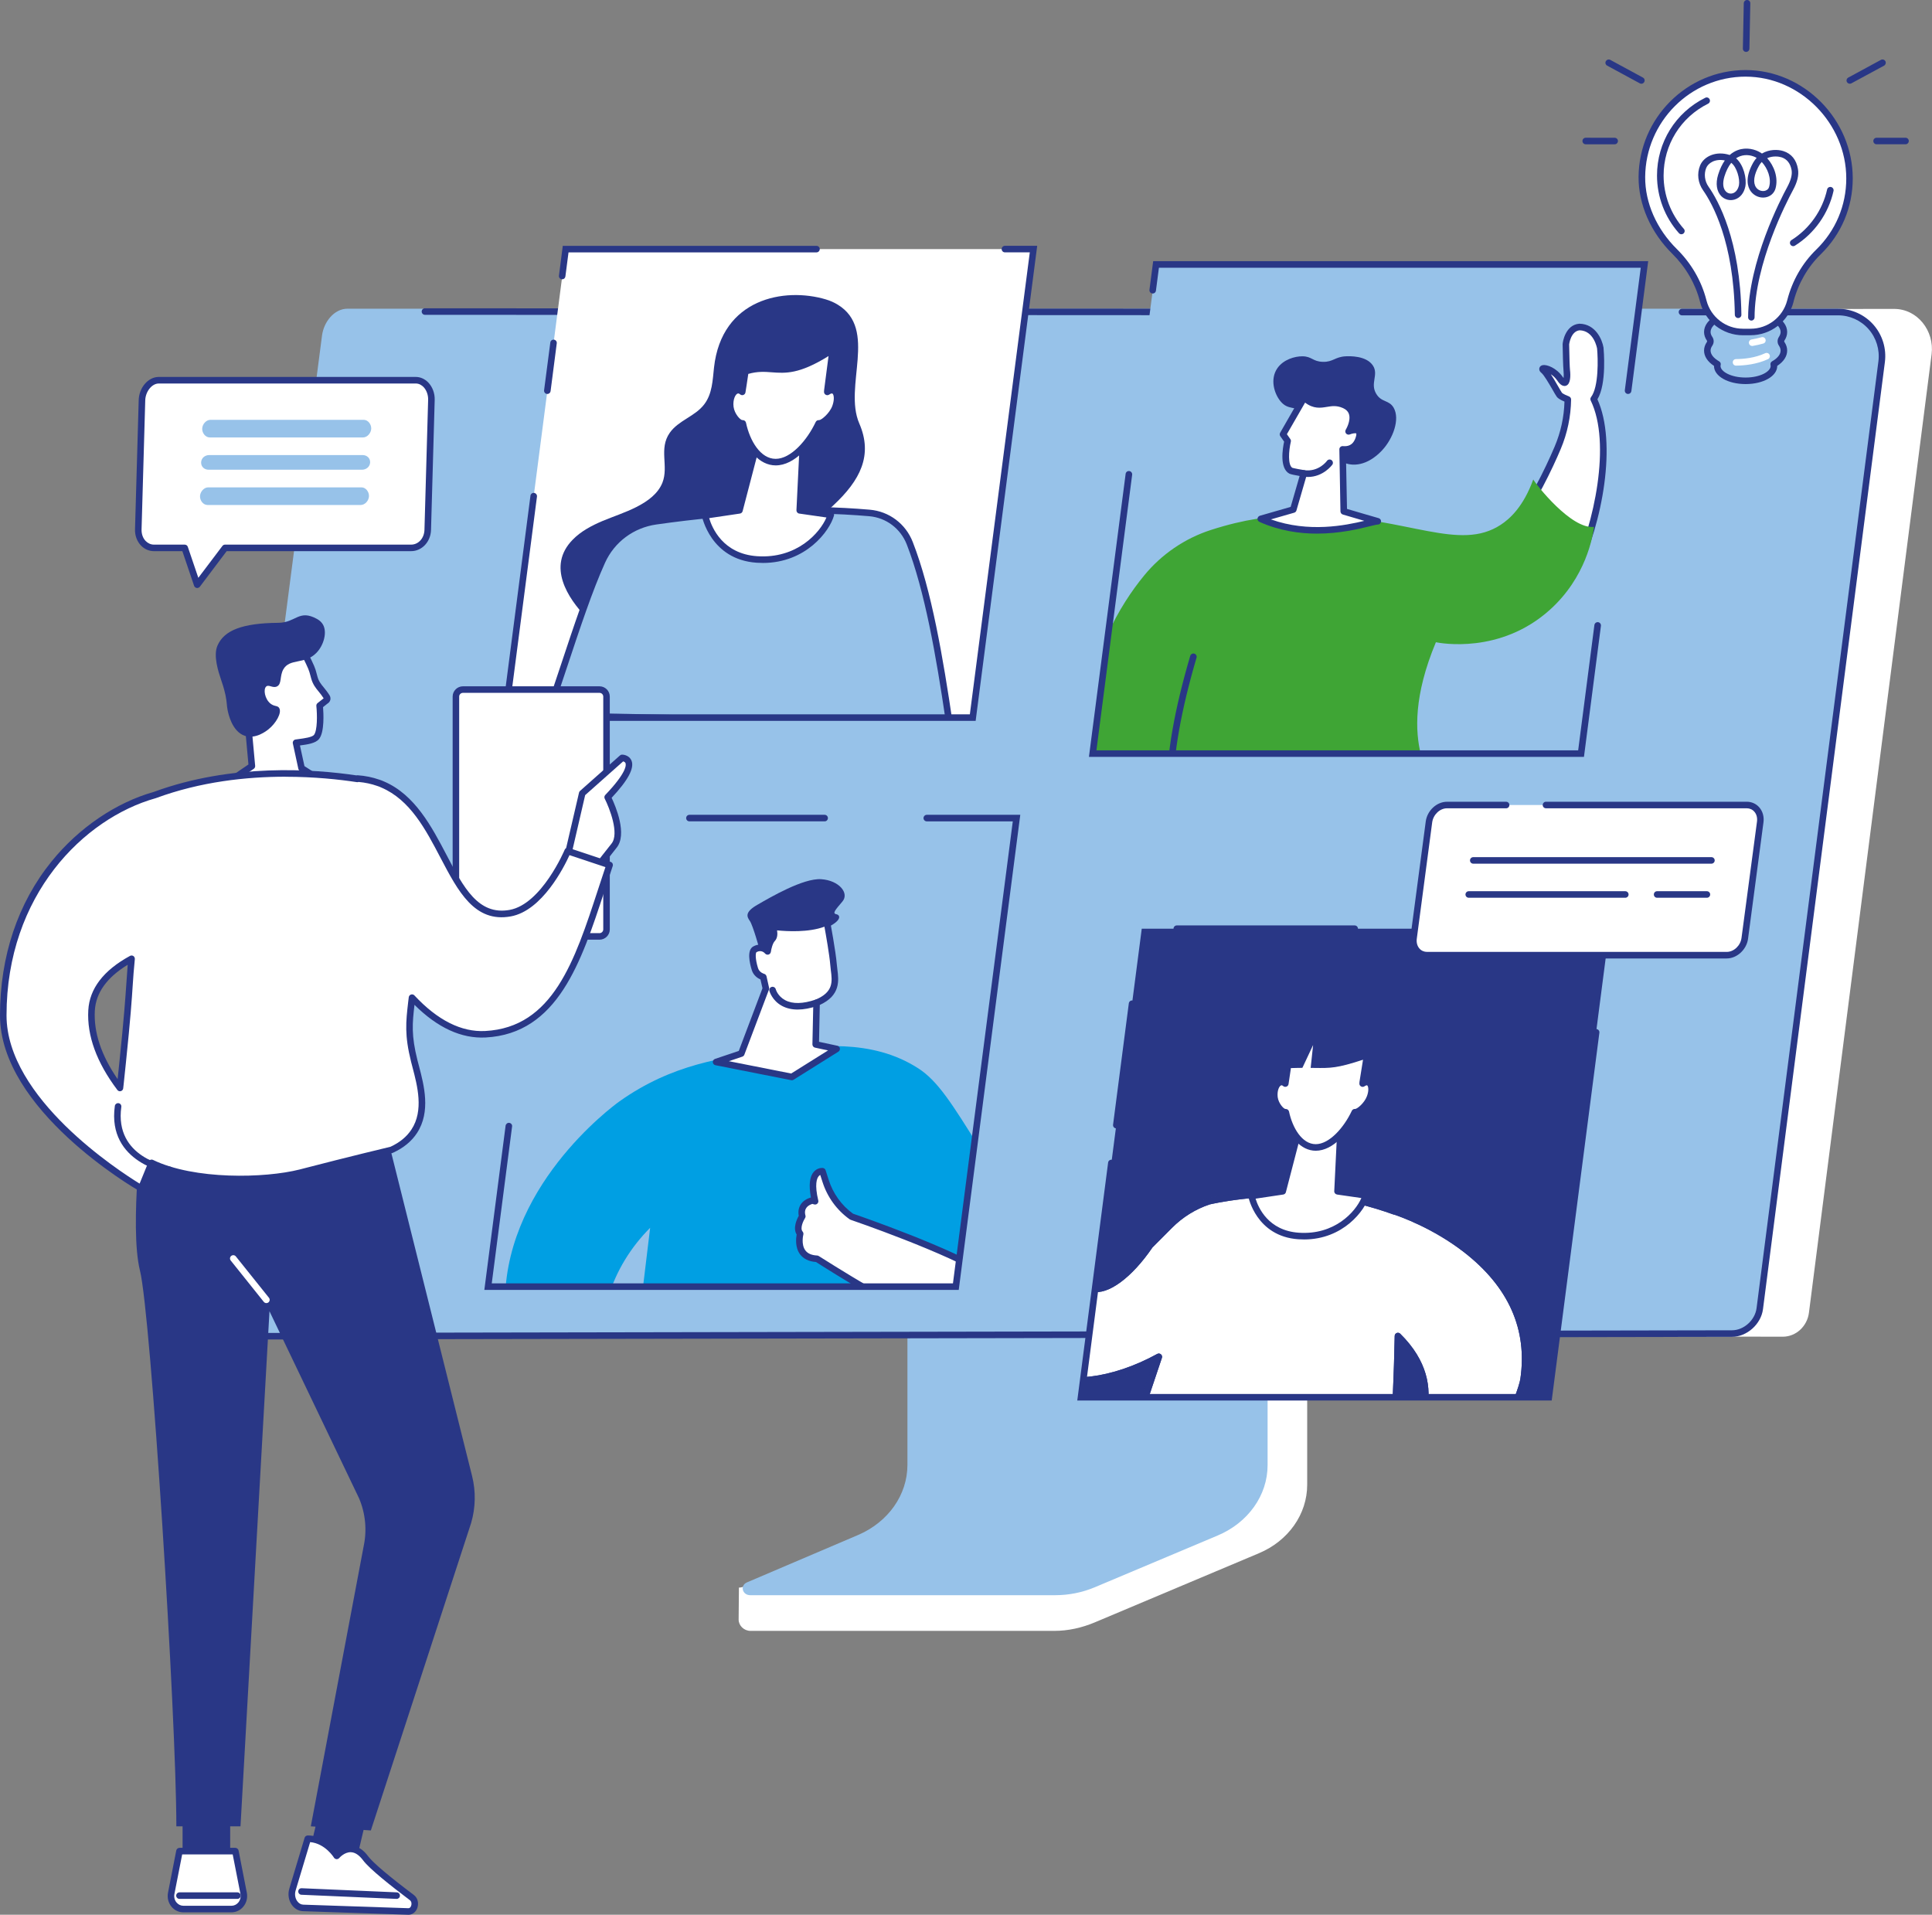 <svg width="1009" height="1000" viewBox="0 0 1009 1000" fill="none" xmlns="http://www.w3.org/2000/svg">
<rect x="0" y="0" width="1009" height="1000" fill="#808080" stroke="none"/>
<g clip-path="url(#clip0_2329_27784)">
<path d="M680.722 614.576L494.402 615.738C493.197 615.738 492.778 616.858 492.778 617.935V776.454C492.778 791.632 386.928 831.063 385.911 829.063L385.757 845.839C385.757 848.967 388.517 851.736 391.995 851.736H550.617C557.873 851.736 565.009 850.112 571.581 847.369L657.451 811.202C672.936 804.698 682.687 790.709 682.687 775.454V616.764C682.687 615.687 681.926 614.567 680.722 614.567" fill="white"/>
<path d="M473.909 606.509V765.071C473.909 780.701 463.893 794.939 448.083 801.682L390.099 826.414C386.338 828.038 387.655 833.105 391.834 833.105H551.02C558.207 833.105 565.249 831.695 571.727 828.969L635.915 801.938C651.845 795.238 662.006 780.932 662.006 765.225V606.509C662.006 605.859 661.4 605.338 660.69 605.338H475.268C474.516 605.338 473.909 605.859 473.909 606.509Z" fill="#97C2E9"/>
<path d="M126.831 696.353L893.004 698.019L906.293 698.053L931.034 698.104C938.042 698.104 943.81 692.618 944.725 685.627L1008.79 185.012C1010.33 172.825 1001.46 161.331 989.206 161.331L195.421 162.049L126.831 696.344" fill="white"/>
<path d="M959.433 161.22C973.226 161.22 984.481 175.133 982.695 188.875L918.181 685.653C917.309 692.644 911.37 697.874 904.354 697.874L898.295 698.104L116.234 697.874C107.799 697.874 101.296 690.447 102.364 682.064L168.185 175.184C169.1 168.194 174.45 161.22 181.5 161.22H959.441" fill="#97C2E9"/>
<path d="M116.225 699.583C111.705 699.583 107.423 697.634 104.449 694.259C101.432 690.866 100.091 686.337 100.646 681.85L147.299 333.635C147.452 332.704 148.29 332.046 149.239 332.174C150.153 332.302 150.82 333.165 150.7 334.097L104.056 682.303C103.62 685.807 104.688 689.345 107.03 692.003C109.329 694.652 112.696 696.173 116.225 696.173L904.567 694.746C910.712 694.746 916.54 689.482 917.369 683.26L981.019 188.67C981.771 182.593 979.908 176.475 975.866 171.885C971.867 167.313 966.038 164.69 959.979 164.69H878.416C877.502 164.69 876.716 163.92 876.716 162.972C876.716 162.023 877.51 161.263 878.416 161.263H959.979C967.03 161.263 973.764 164.314 978.447 169.621C983.122 174.953 985.301 182.055 984.395 189.106L920.736 683.696C919.745 691.541 912.335 698.164 904.567 698.164L116.225 699.591" fill="#293786"/>
<path d="M741.647 164.673L221.905 164.416C220.991 164.416 220.23 163.647 220.23 162.707C220.23 161.767 220.991 160.998 221.905 160.998L741.647 161.263C742.595 161.263 743.364 162.032 743.364 162.972C743.364 163.912 742.595 164.681 741.647 164.681" fill="#293786"/>
<path d="M891.337 668.185C891.261 668.185 891.184 668.185 891.098 668.176C890.15 668.048 889.526 667.194 889.637 666.254L951.647 194.37C951.766 193.43 952.638 192.78 953.586 192.9C954.526 193.02 955.159 193.883 955.048 194.823L893.03 666.707C892.91 667.57 892.158 668.194 891.329 668.194" fill="#97C2E9"/>
<path d="M508.042 374.784H263.729L295.469 130.087H539.739L508.042 374.784Z" fill="white"/>
<mask id="mask0_2329_27784" style="mask-type:luminance" maskUnits="userSpaceOnUse" x="263" y="130" width="277" height="245">
<path d="M508.024 374.784H263.737L295.451 130.087H539.739L508.024 374.784Z" fill="white"/>
</mask>
<g mask="url(#mask0_2329_27784)">
<mask id="mask1_2329_27784" style="mask-type:luminance" maskUnits="userSpaceOnUse" x="-5475" y="-324" width="7977" height="1711">
<path d="M2501.38 -323.115H-5474.88V1386.08H2501.38V-323.115Z" fill="white"/>
</mask>
<g mask="url(#mask1_2329_27784)">
<path d="M431.367 156.391C433.555 157.041 435.589 157.93 437.486 159.092C458.594 171.979 440.4 201.822 448.766 221.153C455.971 237.732 449.313 250.816 435.187 263.951C426.991 271.548 419.42 277.864 415.856 288.504C413.779 294.648 412.685 300.972 410.284 307.031C398.456 336.934 362.563 346.215 336.31 339.728C324.593 336.823 314.107 330.695 306.023 322.26C296.699 312.509 285.453 295.802 299.075 281.881C303.442 277.377 309.159 274.428 314.834 272.019C324.773 267.822 341.403 263.524 345.958 252.072C349.342 243.449 343.916 234.416 349.778 226.041C354.368 219.486 363.033 217.495 367.836 211.111C372.024 205.591 372.169 198.506 372.895 191.985C376.861 155.836 409.694 149.896 431.358 156.383" fill="#293786"/>
</g>
<mask id="mask2_2329_27784" style="mask-type:luminance" maskUnits="userSpaceOnUse" x="-5475" y="-324" width="7977" height="1711">
<path d="M2501.38 -323.115H-5474.88V1386.08H2501.38V-323.115Z" fill="white"/>
</mask>
<g mask="url(#mask2_2329_27784)">
<path d="M285.761 373.716C295.025 347.582 304.733 314.62 314.441 293.144C319.603 281.812 330.268 273.976 342.574 272.224C380.92 266.78 418.249 264.814 454.04 267.891C463.526 268.703 471.696 274.864 475.14 283.718C484.626 308.083 490.599 342.087 495.872 377.963L285.761 373.707" fill="#97C2E9"/>
</g>
<mask id="mask3_2329_27784" style="mask-type:luminance" maskUnits="userSpaceOnUse" x="-5475" y="-324" width="7977" height="1711">
<path d="M2501.38 -323.115H-5474.88V1386.08H2501.38V-323.115Z" fill="white"/>
</mask>
<g mask="url(#mask3_2329_27784)">
<path d="M288.162 372.05L493.864 376.22C488.916 342.728 482.985 308.613 473.567 284.342C470.302 276.01 462.799 270.361 453.928 269.592C420.069 266.686 383.723 268.096 342.796 273.916C330.926 275.6 320.919 283.052 316.013 293.845C309.416 308.382 302.784 328.38 296.375 347.719C293.657 355.881 290.879 364.29 288.17 372.05H288.162ZM495.872 379.681H495.838L285.735 375.425C285.188 375.417 284.675 375.143 284.342 374.69C284.051 374.237 283.974 373.665 284.154 373.143C287.085 364.811 290.162 355.581 293.136 346.642C299.588 327.226 306.219 307.143 312.885 292.435C318.269 280.573 329.268 272.386 342.309 270.523C383.492 264.678 420.095 263.259 454.21 266.19C464.363 267.062 473.003 273.54 476.712 283.103C486.497 308.168 492.505 343.386 497.564 377.716C497.632 378.211 497.487 378.715 497.162 379.091C496.829 379.459 496.359 379.673 495.881 379.673" fill="#293786"/>
</g>
<mask id="mask4_2329_27784" style="mask-type:luminance" maskUnits="userSpaceOnUse" x="-5475" y="-324" width="7977" height="1711">
<path d="M2501.38 -323.115H-5474.88V1386.08H2501.38V-323.115Z" fill="white"/>
</mask>
<g mask="url(#mask4_2329_27784)">
<path d="M395.465 230.844L386.193 266.523L368.246 269.181C368.246 269.181 372.237 290.598 395.294 292.179C418.343 293.76 431.469 277.462 433.896 268.857L417.659 266.523L419.325 231.895L395.474 230.844" fill="white"/>
</g>
<mask id="mask5_2329_27784" style="mask-type:luminance" maskUnits="userSpaceOnUse" x="-5475" y="-324" width="7977" height="1711">
<path d="M2501.38 -323.115H-5474.88V1386.08H2501.38V-323.115Z" fill="white"/>
</mask>
<g mask="url(#mask5_2329_27784)">
<path d="M370.366 270.6C371.819 275.531 377.476 289.247 395.389 290.478C416.164 291.905 428.205 278.3 431.615 270.258L417.403 268.216C416.532 268.096 415.916 267.327 415.95 266.447L417.549 233.527L396.807 232.613L387.843 266.959C387.663 267.617 387.125 268.113 386.433 268.216L370.366 270.6ZM398.397 293.999C397.346 293.999 396.261 293.956 395.167 293.888C371.058 292.238 366.632 269.72 366.555 269.497C366.486 269.036 366.597 268.566 366.888 268.19C367.144 267.814 367.537 267.557 368.007 267.489L384.835 264.994L393.833 230.408C394.013 229.622 394.739 229.092 395.577 229.135L419.395 230.186C419.865 230.212 420.266 230.408 420.591 230.741C420.882 231.075 421.061 231.528 421.027 231.972L419.429 265.054L434.153 267.173C434.623 267.241 435.059 267.515 435.35 267.934C435.606 268.344 435.675 268.856 435.529 269.335C433.282 277.36 420.916 294.007 398.397 294.007" fill="#293786"/>
</g>
<mask id="mask6_2329_27784" style="mask-type:luminance" maskUnits="userSpaceOnUse" x="-5475" y="-324" width="7977" height="1711">
<path d="M2501.38 -323.115H-5474.88V1386.08H2501.38V-323.115Z" fill="white"/>
</mask>
<g mask="url(#mask6_2329_27784)">
<path d="M435.058 203.856C434.152 203.617 433.101 203.941 432.084 204.685C432.084 204.48 432.118 204.275 432.118 204.078L434.913 182.525C408.326 200.198 405.276 188.9 389.277 193.951C389.277 193.951 387.79 203.967 387.679 204.668C386.85 203.941 385.868 203.617 384.928 203.847C382.5 204.437 380.902 208.377 381.449 212.641C381.919 216.76 385.509 221.35 387.936 221.11C390.26 231.972 396.499 241.339 405.13 241.339C413.762 241.339 422.436 231.972 427.546 221.11C429.939 221.35 434.691 216.76 436.255 212.641C437.887 208.377 437.34 204.446 435.058 203.847" fill="white"/>
</g>
<mask id="mask7_2329_27784" style="mask-type:luminance" maskUnits="userSpaceOnUse" x="-5475" y="-324" width="7977" height="1711">
<path d="M2501.38 -323.115H-5474.88V1386.08H2501.38V-323.115Z" fill="white"/>
</mask>
<g mask="url(#mask7_2329_27784)">
<path d="M387.937 219.409C388.731 219.409 389.424 219.974 389.603 220.768C391.594 230.16 397.149 239.638 405.097 239.638C413.045 239.638 421.497 229.972 426 220.392C426.325 219.734 426.983 219.35 427.701 219.418H427.769C428.932 219.418 433.179 215.974 434.666 212.034C435.683 209.291 435.606 207.026 435.102 205.992C434.88 205.574 434.666 205.522 434.632 205.505C434.264 205.42 433.692 205.625 433.068 206.069C432.521 206.454 431.837 206.497 431.256 206.18C430.675 205.864 430.316 205.249 430.35 204.599C430.384 204.351 430.384 204.198 430.384 204.035V203.856L432.709 185.952C417.395 195.506 410.139 194.959 403.097 194.438C399.286 194.156 395.696 193.891 390.799 195.276C390.364 198.104 389.458 204.394 389.312 204.992C389.201 205.591 388.766 206.086 388.184 206.283C387.603 206.479 386.988 206.351 386.518 205.95C386.082 205.565 385.68 205.42 385.321 205.505C384.125 205.796 382.638 208.642 383.108 212.436C383.578 216.145 386.663 219.409 387.714 219.409H387.749C387.817 219.409 387.894 219.401 387.928 219.401L387.937 219.409ZM405.097 243.056C396.713 243.056 389.492 235.083 386.526 222.64C383.296 221.631 380.211 216.897 379.741 212.855C379.083 207.599 381.151 203.018 384.493 202.198C385.108 202.044 385.732 202.035 386.313 202.147C386.672 199.848 387.184 196.25 387.578 193.712C387.655 193.062 388.125 192.524 388.74 192.327C394.833 190.404 399.157 190.729 403.362 191.037C410.583 191.575 417.437 192.079 433.948 181.098C434.495 180.73 435.222 180.722 435.803 181.072C436.384 181.431 436.674 182.081 436.597 182.747L434.093 202.087C434.563 202.044 435.033 202.087 435.469 202.206C436.632 202.497 437.537 203.266 438.161 204.428C439.247 206.573 439.144 209.872 437.871 213.256C436.35 217.23 432.068 221.905 428.692 222.717C423.975 232.297 415.121 243.056 405.105 243.056" fill="#293786"/>
</g>
</g>
<path d="M285.855 205.753C285.786 205.753 285.709 205.753 285.641 205.736C284.684 205.616 284.043 204.753 284.154 203.822L287.41 178.859C287.513 177.927 288.401 177.269 289.324 177.389C290.239 177.517 290.914 178.372 290.769 179.312L287.547 204.266C287.436 205.129 286.701 205.762 285.846 205.762" fill="#293786"/>
<path d="M509.537 376.485H261.789L277.035 258.901C277.146 257.96 278.001 257.302 278.958 257.422C279.881 257.55 280.548 258.405 280.436 259.345L265.669 373.066H506.512L537.816 131.796H524.817C523.894 131.796 523.125 131.027 523.125 130.078C523.125 129.13 523.903 128.369 524.817 128.369H541.687L509.537 376.476" fill="#293786"/>
<path d="M293.632 145.871C293.521 145.871 293.487 145.863 293.375 145.854C292.47 145.735 291.777 144.88 291.923 143.94L293.914 128.386H426.419C427.359 128.386 428.12 129.155 428.12 130.095C428.12 131.035 427.359 131.805 426.419 131.805H296.914L295.281 144.376C295.17 145.239 294.452 145.871 293.615 145.871" fill="#293786"/>
<path d="M499.18 671.945H254.893L286.615 427.257H530.902L499.18 671.945Z" fill="#97C2E9"/>
<mask id="mask8_2329_27784" style="mask-type:luminance" maskUnits="userSpaceOnUse" x="254" y="427" width="277" height="245">
<path d="M499.197 671.945H254.901L286.607 427.248H530.911L499.197 671.945Z" fill="white"/>
</mask>
<g mask="url(#mask8_2329_27784)">
<mask id="mask9_2329_27784" style="mask-type:luminance" maskUnits="userSpaceOnUse" x="-5475" y="-324" width="7977" height="1711">
<path d="M2501.38 -323.115H-5474.88V1386.08H2501.38V-323.115Z" fill="white"/>
</mask>
<g mask="url(#mask9_2329_27784)">
<path d="M511.931 600.014C497.155 576.341 489.788 564.505 479.507 557.908C455.194 542.277 426.522 545.952 402.175 549.062C378.186 552.122 350.993 555.609 323.398 575.29C319.826 577.854 261.465 620.84 263.815 684.004C264.627 705.71 272.438 725.52 285.522 741.356C296.615 727.716 309.254 719.521 316.621 715.496C316.621 715.436 316.587 715.384 316.587 715.316C310.1 690.422 318.98 661.81 339.541 641.231C336.439 666.869 333.345 692.498 330.26 718.136C334.132 723.136 340.652 729.614 350.634 732.032C373.366 737.51 391.091 716.359 419.899 714.325C430.658 713.564 445.836 715.273 463.637 727.127C463.202 703.557 462.791 679.978 462.347 656.4C462.714 659.69 465.073 677.842 481.242 686.858C484.447 688.661 497.232 695.797 511.384 689.746C527.45 682.884 533.082 664.237 533.749 661.938C538.91 643.829 529.997 628.976 511.939 600.014" fill="#009FE3"/>
</g>
<mask id="mask10_2329_27784" style="mask-type:luminance" maskUnits="userSpaceOnUse" x="-5475" y="-324" width="7977" height="1711">
<path d="M2501.38 -323.115H-5474.88V1386.08H2501.38V-323.115Z" fill="white"/>
</mask>
<g mask="url(#mask10_2329_27784)">
<path d="M516.264 665.972C495.523 652.691 444.691 635.394 444.691 635.394C438.282 630.796 433.564 624.301 431.137 616.653L429.556 611.679C429.556 611.679 421.745 610.764 425.685 627.369C423.95 627.01 424.873 626.737 423.582 627.164C416.951 629.369 418.976 635.24 418.976 635.24C418.976 635.24 415.182 641.197 417.865 644.342C417.865 644.342 414.549 656.819 426.633 657.408C426.633 657.408 478.978 690.909 493.164 693.421C507.376 695.934 529.63 674.56 516.264 665.98" fill="white"/>
</g>
<mask id="mask11_2329_27784" style="mask-type:luminance" maskUnits="userSpaceOnUse" x="-5475" y="-324" width="7977" height="1711">
<path d="M2501.38 -323.115H-5474.88V1386.08H2501.38V-323.115Z" fill="white"/>
</mask>
<g mask="url(#mask11_2329_27784)">
<path d="M424.257 628.745H424.223L424.112 628.78C422.497 629.326 421.394 630.164 420.839 631.275C420.027 632.873 420.616 634.659 420.616 634.676C420.796 635.172 420.728 635.719 420.437 636.155C419.625 637.428 417.634 641.453 419.189 643.222C419.557 643.65 419.668 644.231 419.557 644.778C419.523 644.82 418.275 649.845 420.591 653.007C421.804 654.648 423.864 655.563 426.77 655.699C427.06 655.716 427.359 655.81 427.581 655.964C428.137 656.298 479.832 689.311 493.522 691.738C502.384 693.31 514.827 684.457 517.955 676.449C519.468 672.544 518.622 669.501 515.34 667.416C495.026 654.4 444.656 637.189 444.169 637.018C443.99 636.967 443.836 636.89 443.725 636.787C436.99 631.95 432.059 625.173 429.521 617.174L428.376 613.61C428.12 613.747 427.821 613.952 427.573 614.268C426.616 615.379 425.325 618.499 427.351 626.976C427.496 627.549 427.316 628.139 426.906 628.566C426.505 628.985 425.915 629.164 425.325 629.044C424.847 628.942 424.513 628.839 424.257 628.745ZM495.582 695.336C494.659 695.336 493.779 695.259 492.89 695.105C479.02 692.644 431.248 662.348 426.137 659.084C422.385 658.81 419.591 657.443 417.779 655.007C415.164 651.418 415.72 646.624 416.053 644.726C413.993 641.351 416.164 636.736 417.155 634.975C416.933 633.864 416.754 631.822 417.779 629.762C418.736 627.805 420.505 626.387 423.043 625.541C423.223 625.489 423.377 625.429 423.522 625.387C422.308 618.969 422.821 614.456 425.035 611.944C427.026 609.731 429.487 609.953 429.744 609.978C430.41 610.055 430.957 610.517 431.179 611.158L432.76 616.131C435.076 623.336 439.46 629.463 445.494 633.856C449.758 635.317 497.188 651.725 517.177 664.536C521.809 667.493 523.245 672.296 521.151 677.688C517.836 686.166 505.734 695.336 495.582 695.336Z" fill="#293786"/>
</g>
<mask id="mask12_2329_27784" style="mask-type:luminance" maskUnits="userSpaceOnUse" x="-5475" y="-324" width="7977" height="1711">
<path d="M2501.38 -323.115H-5474.88V1386.08H2501.38V-323.115Z" fill="white"/>
</mask>
<g mask="url(#mask12_2329_27784)">
<path d="M396.662 495.761C396.662 495.761 393.21 483.241 391.612 480.977C390.014 478.712 388.886 476.353 395.534 472.542C402.14 468.73 419.497 458.535 428.872 459.167C438.239 459.791 443.682 466.466 439.948 470.833C436.247 475.2 434.572 477.028 436.752 477.456C438.931 477.874 439.657 480.584 432.65 484.087C425.642 487.591 400.551 503.102 396.671 495.761" fill="#293786"/>
</g>
<mask id="mask13_2329_27784" style="mask-type:luminance" maskUnits="userSpaceOnUse" x="-5475" y="-324" width="7977" height="1711">
<path d="M2501.38 -323.115H-5474.88V1386.08H2501.38V-323.115Z" fill="white"/>
</mask>
<g mask="url(#mask13_2329_27784)">
<path d="M426.009 545.456L426.445 523.681C438.922 518.553 435.837 510.281 435.299 503.794C434.752 496.812 431.889 481.558 431.889 481.558C421.471 486.574 403.439 483.882 403.439 483.882C403.439 483.882 405.294 488.258 403.405 490.257C401.516 492.257 400.867 496.881 400.867 496.881C400.867 496.881 398.175 493.59 394.261 495.761C392.013 496.992 393.21 502.82 394.227 506.11C395.244 509.4 398.611 510.229 398.611 510.229C398.611 510.229 399.337 513.349 399.987 516.237L387.142 550.208L373.973 554.634L413.515 562.454L436.922 547.798L426.001 545.456" fill="white"/>
</g>
<mask id="mask14_2329_27784" style="mask-type:luminance" maskUnits="userSpaceOnUse" x="-5475" y="-324" width="7977" height="1711">
<path d="M2501.38 -323.115H-5474.88V1386.08H2501.38V-323.115Z" fill="white"/>
</mask>
<g mask="url(#mask14_2329_27784)">
<path d="M380.647 554.207L413.19 560.651L432.461 548.592L425.633 547.131C424.838 546.96 424.291 546.242 424.291 545.422L424.761 523.655C424.761 522.972 425.197 522.365 425.813 522.108C435.393 518.169 434.666 512.605 433.906 506.717C433.795 505.768 433.692 504.837 433.615 503.931C433.179 498.65 431.368 488.369 430.564 483.968C422.215 487.07 410.866 486.403 405.824 485.89C406.114 487.651 406.114 489.899 404.661 491.445C403.533 492.599 402.807 495.539 402.593 497.111C402.482 497.787 402.012 498.342 401.363 498.53C400.704 498.718 399.987 498.496 399.551 497.966C399.26 497.616 397.585 495.872 395.09 497.265C394.543 497.633 394.363 500.735 395.885 505.615C396.611 507.922 399.004 508.572 399.038 508.58C399.653 508.734 400.132 509.221 400.311 509.853C400.311 509.853 401.004 512.981 401.653 515.87C401.73 516.186 401.73 516.536 401.585 516.844L388.74 550.823C388.561 551.301 388.159 551.669 387.689 551.84L380.647 554.216V554.207ZM413.549 564.163C413.404 564.163 413.293 564.155 413.182 564.129L373.639 556.309C372.879 556.164 372.332 555.515 372.263 554.745C372.229 553.976 372.699 553.267 373.426 553.019L385.834 548.857L398.209 516.118C397.807 514.349 397.414 512.563 397.158 511.528C395.816 510.939 393.526 509.537 392.62 506.632C391.458 502.837 389.971 496.18 393.415 494.274C395.885 492.915 398.132 493.189 399.764 493.958C400.2 492.343 400.961 490.369 402.157 489.095C402.884 488.326 402.491 485.967 401.901 484.557C401.645 483.985 401.721 483.335 402.123 482.848C402.491 482.361 403.106 482.113 403.721 482.207C403.901 482.233 421.352 484.754 431.111 480.028C431.615 479.797 432.162 479.797 432.641 480.037C433.111 480.276 433.436 480.729 433.547 481.25C433.658 481.874 436.452 496.676 437.034 503.666C437.102 504.512 437.213 505.392 437.324 506.29C438.05 512.041 439.067 519.852 428.146 524.826L427.744 544.089L437.29 546.14C437.982 546.285 438.521 546.823 438.632 547.516C438.734 548.199 438.452 548.883 437.828 549.259L414.429 563.915C414.173 564.086 413.848 564.172 413.558 564.172" fill="#293786"/>
</g>
<mask id="mask15_2329_27784" style="mask-type:luminance" maskUnits="userSpaceOnUse" x="-5475" y="-324" width="7977" height="1711">
<path d="M2501.38 -323.115H-5474.88V1386.08H2501.38V-323.115Z" fill="white"/>
</mask>
<g mask="url(#mask15_2329_27784)">
<path d="M416.591 527.245C413.515 527.245 410.797 526.612 408.438 525.356C403.225 522.57 401.884 517.716 401.815 517.502C401.602 516.588 402.106 515.648 403.046 515.408C403.918 515.169 404.892 515.708 405.14 516.613C405.182 516.784 406.191 520.314 410.105 522.373C413.985 524.416 419.309 524.305 425.932 522.057C426.804 521.758 427.778 522.228 428.103 523.125C428.393 524.023 427.923 524.988 427.017 525.296C423.214 526.595 419.702 527.245 416.591 527.245Z" fill="#293786"/>
</g>
</g>
<path d="M500.709 673.654H252.952L264.053 587.895C264.199 586.964 265.045 586.297 265.968 586.417C266.925 586.545 267.591 587.4 267.438 588.34L256.823 670.236H497.684L528.936 428.966H484.01C483.087 428.966 482.309 428.197 482.309 427.257C482.309 426.317 483.087 425.539 484.01 425.539H532.85L500.709 673.654Z" fill="#293786"/>
<path d="M430.684 428.957H360.051C359.111 428.957 358.351 428.197 358.351 427.248C358.351 426.299 359.111 425.539 360.051 425.539H430.684C431.624 425.539 432.384 426.308 432.384 427.248C432.384 428.188 431.624 428.957 430.684 428.957Z" fill="#293786"/>
<path d="M808.878 729.716H564.548L596.288 485.027H840.575L808.878 729.716Z" fill="#293786"/>
<mask id="mask16_2329_27784" style="mask-type:luminance" maskUnits="userSpaceOnUse" x="564" y="485" width="277" height="245">
<path d="M808.869 729.716H564.564L596.279 485.019H840.583L808.869 729.716Z" fill="white"/>
</mask>
<g mask="url(#mask16_2329_27784)">
<mask id="mask17_2329_27784" style="mask-type:luminance" maskUnits="userSpaceOnUse" x="-5475" y="-324" width="7977" height="1711">
<path d="M2501.38 -323.115H-5474.88V1386.08H2501.38V-323.115Z" fill="white"/>
</mask>
<g mask="url(#mask17_2329_27784)">
<path d="M662.801 534.953C674.877 522.826 691.379 519.844 703.258 522.801C718.299 526.535 724.734 539.636 729.332 548.866C737.391 565.189 732.109 571.35 738.784 580.777C750.586 597.467 772.84 586.126 788.069 598.117C811.322 616.405 808.357 680.97 771.874 706.633C747.578 723.751 717.692 715.197 709.548 712.863C684.833 705.796 655.324 684.875 653.709 655.349C652.401 630.933 670.604 610.021 659.075 589.878C656.144 584.742 653.444 583.417 651.512 576.948C648.393 566.445 649.239 548.567 662.81 534.953" fill="#293786"/>
</g>
<mask id="mask18_2329_27784" style="mask-type:luminance" maskUnits="userSpaceOnUse" x="-5475" y="-324" width="7977" height="1711">
<path d="M2501.38 -323.115H-5474.88V1386.08H2501.38V-323.115Z" fill="white"/>
</mask>
<g mask="url(#mask18_2329_27784)">
<path d="M696.275 538.371C690.951 533.885 695.976 520.049 700.386 512.52C702.027 509.7 709.453 497.086 717.52 497.317C725.827 497.556 732.416 511.281 728.34 522.442C723.238 536.397 702.445 543.619 696.275 538.371Z" fill="#293786"/>
</g>
<mask id="mask19_2329_27784" style="mask-type:luminance" maskUnits="userSpaceOnUse" x="-5475" y="-324" width="7977" height="1711">
<path d="M2501.38 -323.115H-5474.88V1386.08H2501.38V-323.115Z" fill="white"/>
</mask>
<g mask="url(#mask19_2329_27784)">
<path d="M728.296 632.599L728.253 632.659C717.314 628.728 701.128 624.002 685.763 623.72C656.33 621.31 631.359 627.361 631.359 627.361C623.693 629.865 616.566 634.274 610.746 640.146L600.534 650.426C590.714 664.826 578.733 674.723 570.751 672.911C564.239 671.432 561.812 661.827 557 642.624C554.496 632.719 555.342 637.325 554.496 631.181C546.019 633.018 536.464 635.873 529.183 639.667C525.833 649.768 524.141 667.612 529.457 689.9C531.687 699.147 534.311 710.035 542.515 715.829C554.881 724.554 579.775 722.597 605.2 708.607C602.277 717.367 599.346 726.084 596.414 734.733C581.656 774.121 585.356 786.889 591.295 791.375C601.046 798.742 615.412 782.71 644.93 785.658C661.501 787.316 665.193 793.187 690.779 796.05C707.187 797.887 715.477 798.708 720.212 794.059C727.954 786.478 729.766 715.282 730.074 697.763C757.737 725.024 738.013 752.568 730.962 760.755C729.655 762.268 729.339 764.319 730.27 765.84L741.987 785.513C743.14 787.427 745.764 787.863 747.841 786.478C754.968 781.77 769.65 771.822 783.247 749.62C790.759 737.399 795.228 723.58 795.69 720.444C805.09 656.434 728.305 632.591 728.305 632.591" fill="white"/>
</g>
<mask id="mask20_2329_27784" style="mask-type:luminance" maskUnits="userSpaceOnUse" x="-5475" y="-324" width="7977" height="1711">
<path d="M2501.38 -323.115H-5474.88V1386.08H2501.38V-323.115Z" fill="white"/>
</mask>
<g mask="url(#mask20_2329_27784)">
<path d="M731.689 701.959C731.339 717.384 730.57 741.185 728.724 760.986C728.954 760.516 729.262 760.063 729.647 759.636C735.962 752.337 754.097 727.263 731.689 701.95V701.959ZM637.7 783.59C640.093 783.59 642.512 783.71 645.093 783.957C652.792 784.727 657.877 786.419 663.27 788.205C669.773 790.358 677.131 792.803 690.959 794.349C707.436 796.195 714.913 796.845 718.99 792.828C724.69 787.256 727.613 738.117 728.382 697.72C728.382 697.036 728.809 696.429 729.424 696.173C730.082 695.917 730.809 696.062 731.27 696.541C760.036 724.913 739.278 753.713 732.236 761.866C731.433 762.815 731.202 764.088 731.74 764.96L743.448 784.641C743.799 785.214 744.337 785.436 744.713 785.521C745.405 785.684 746.217 785.513 746.909 785.051C753.268 780.847 768.163 771.002 781.794 748.722C789.109 736.809 793.536 723.315 793.998 720.204C797.809 694.31 787.879 671.996 764.463 653.87C748.371 641.41 731.159 635.343 728.228 634.368C728.04 634.368 727.843 634.334 727.69 634.266C716.913 630.386 700.847 625.711 685.72 625.429C657.536 623.122 633.239 628.677 631.812 629.002C624.454 631.42 617.566 635.685 611.985 641.351L601.858 651.512C591.005 667.399 578.639 676.449 570.401 674.569C562.855 672.86 560.351 662.886 555.343 643.034C554.497 639.804 554.078 638.129 553.77 637.112C553.343 635.497 553.343 635.394 553.112 633.753C553.112 633.599 553.069 633.428 553.069 633.249C544.327 635.249 536.396 637.924 530.585 640.855C528.85 646.41 524.919 663.579 531.123 689.499C533.32 698.643 535.824 709.001 543.481 714.427C555.761 723.093 580.793 720.085 604.354 707.103C604.969 706.762 605.738 706.838 606.277 707.283C606.815 707.736 607.046 708.471 606.815 709.137C603.619 718.7 600.773 727.255 598.038 735.28C586.758 765.387 584.792 784.299 592.338 790.008C596.304 793.008 601.388 791.367 609.123 788.888C616.25 786.59 625.642 783.59 637.692 783.59H637.7ZM708.435 799.229C703.744 799.229 697.89 798.571 690.566 797.751C676.397 796.161 668.85 793.666 662.193 791.452C656.766 789.649 652.066 788.094 644.751 787.367C629.735 785.863 618.873 789.35 610.174 792.144C602.055 794.751 595.663 796.802 590.27 792.743C581.143 785.838 582.604 766.669 594.808 734.143C597.115 727.315 599.585 720.051 602.243 712.111C578.374 724.161 554.343 726.289 541.524 717.222C532.781 711.06 530.012 699.549 527.816 690.302C521.116 662.374 525.927 644.077 527.551 639.137C527.705 638.718 527.97 638.359 528.397 638.154C537.217 633.574 548.301 630.779 554.155 629.514C554.616 629.42 555.078 629.514 555.505 629.788C555.89 630.061 556.12 630.48 556.197 630.959C556.351 632.035 556.428 632.787 556.505 633.343C556.63 634.312 556.824 635.272 557.086 636.223C557.351 637.248 557.812 638.949 558.658 642.205C563.171 660.126 565.666 669.997 571.136 671.244C577.947 672.791 589.193 664.032 599.124 649.461C599.201 649.375 599.243 649.298 599.32 649.221L609.524 638.949C615.566 632.89 622.924 628.327 630.855 625.737V625.848C635.171 624.532 659.236 619.832 685.883 622.028C701.206 622.302 717.375 626.968 728.39 630.899C728.544 630.899 728.664 630.933 728.775 630.967C729.587 631.215 748.49 637.189 766.548 651.178C790.648 669.851 801.322 693.9 797.391 720.717C796.895 724.024 792.272 738.202 784.725 750.534C770.676 773.454 755.353 783.598 748.798 787.923C747.337 788.897 745.568 789.247 743.944 788.871C742.483 788.538 741.252 787.666 740.517 786.41L728.818 766.737C728.587 766.37 728.433 766.002 728.271 765.601C726.732 780.411 724.536 792.23 721.417 795.298C718.417 798.238 714.289 799.238 708.435 799.238" fill="#293786"/>
</g>
<mask id="mask21_2329_27784" style="mask-type:luminance" maskUnits="userSpaceOnUse" x="-5475" y="-324" width="7977" height="1711">
<path d="M2501.38 -323.115H-5474.88V1386.08H2501.38V-323.115Z" fill="white"/>
</mask>
<g mask="url(#mask21_2329_27784)">
<path d="M731.689 701.959C731.424 714.385 730.655 739.886 728.724 761.02C728.954 760.541 729.262 760.071 729.647 759.644C735.962 752.346 754.097 727.263 731.689 701.959ZM708.512 799.212C704.009 799.212 698.308 798.614 690.566 797.742C676.397 796.152 668.85 793.657 662.193 791.444C656.766 789.64 652.066 788.085 644.751 787.359C629.735 785.855 618.873 789.341 610.174 792.136C602.055 794.734 595.663 796.793 590.27 792.734C581.143 785.829 582.604 766.66 594.808 734.134C597.081 727.434 599.542 720.179 602.243 712.103C578.374 724.153 554.343 726.281 541.524 717.222C532.781 711.052 530.012 699.549 527.816 690.293C521.116 662.365 525.927 644.068 527.551 639.12C527.705 638.701 527.97 638.342 528.397 638.137C537.217 633.557 548.301 630.762 554.155 629.497C554.616 629.403 555.078 629.497 555.505 629.771C555.89 630.044 556.12 630.463 556.197 630.942C556.351 632.018 556.428 632.77 556.505 633.326C556.63 634.294 556.824 635.254 557.086 636.206C557.351 637.231 557.812 638.932 558.658 642.188C563.171 660.109 565.666 669.98 571.136 671.227C577.913 672.774 589.193 664.014 599.124 649.444C599.201 649.358 599.243 649.281 599.32 649.204L609.524 638.932C615.566 632.873 622.924 628.309 630.855 625.72C630.855 625.703 630.932 625.694 630.975 625.686C631.205 625.626 656.544 619.592 685.883 622.002C701.206 622.276 717.375 626.942 728.39 630.873C728.544 630.873 728.664 630.907 728.775 630.942C729.587 631.198 748.49 637.163 766.548 651.153C790.648 669.826 801.322 693.866 797.391 720.683C796.895 723.99 792.272 738.168 784.725 750.5C770.676 773.42 755.353 783.564 748.798 787.889C747.337 788.863 745.568 789.213 743.944 788.837C742.483 788.504 741.252 787.632 740.517 786.376L728.818 766.703C728.587 766.336 728.433 765.968 728.271 765.575C727.929 769.028 727.544 772.318 727.117 775.352C727.006 776.292 726.117 776.941 725.194 776.813C724.271 776.685 723.622 775.822 723.733 774.89C727.16 750.389 728.16 709.633 728.39 697.72C728.39 697.036 728.818 696.429 729.433 696.173C730.091 695.917 730.817 696.062 731.279 696.54C760.045 724.913 739.286 753.713 732.245 761.866C731.441 762.815 731.21 764.088 731.749 764.96L743.457 784.641C743.807 785.214 744.346 785.436 744.722 785.521C745.414 785.684 746.226 785.513 746.918 785.051C753.276 780.847 768.172 771.002 781.803 748.722C789.118 736.809 793.545 723.315 794.006 720.204C797.818 694.344 787.887 672.048 764.548 653.93C748.422 641.41 731.091 635.326 728.202 634.36C728.048 634.36 727.852 634.326 727.707 634.266C716.93 630.386 700.864 625.711 685.737 625.429C657.51 623.122 633.256 628.677 631.829 629.01C624.471 631.429 617.583 635.693 612.003 641.351L601.876 651.512C591.022 667.399 578.656 676.449 570.418 674.569C562.872 672.86 560.368 662.886 555.36 643.034C554.514 639.804 554.095 638.129 553.787 637.112C553.36 635.497 553.36 635.394 553.129 633.753C553.129 633.599 553.086 633.428 553.086 633.249C544.344 635.249 536.413 637.924 530.602 640.855C528.867 646.41 524.936 663.579 531.14 689.499C533.337 698.643 535.841 709.001 543.498 714.427C555.778 723.093 580.81 720.085 604.371 707.103C604.986 706.761 605.755 706.838 606.294 707.283C606.832 707.736 607.063 708.471 606.832 709.137C603.602 718.88 600.713 727.426 598.055 735.279C586.775 765.387 584.809 784.299 592.355 790.008C596.321 793.008 601.405 791.367 609.14 788.888C617.694 786.145 629.359 782.385 645.101 783.957C652.801 784.727 657.886 786.419 663.278 788.205C669.782 790.358 677.14 792.802 690.967 794.349C701.325 795.503 707.871 796.187 712.606 795.563C713.529 795.435 714.409 796.101 714.529 797.033C714.64 797.964 713.99 798.827 713.067 798.947C711.683 799.127 710.187 799.212 708.529 799.212" fill="#293786"/>
</g>
<mask id="mask22_2329_27784" style="mask-type:luminance" maskUnits="userSpaceOnUse" x="-5475" y="-324" width="7977" height="1711">
<path d="M2501.38 -323.115H-5474.88V1386.08H2501.38V-323.115Z" fill="white"/>
</mask>
<g mask="url(#mask22_2329_27784)">
<path d="M678.38 589.716L669.911 622.165L653.622 624.583C653.622 624.583 657.194 644.06 678.183 645.504C699.181 646.94 711.102 632.112 713.299 624.284L698.531 622.165L700.052 590.664L678.38 589.707" fill="white"/>
</g>
<mask id="mask23_2329_27784" style="mask-type:luminance" maskUnits="userSpaceOnUse" x="-5475" y="-324" width="7977" height="1711">
<path d="M2501.38 -323.115H-5474.88V1386.08H2501.38V-323.115Z" fill="white"/>
</mask>
<g mask="url(#mask23_2329_27784)">
<path d="M655.732 626.002C657.143 630.591 662.304 642.701 678.328 643.795C696.975 645.077 707.837 632.976 710.982 625.686L698.3 623.857C697.428 623.729 696.779 622.968 696.822 622.088L698.266 592.305L679.653 591.485L671.568 622.601C671.414 623.267 670.85 623.763 670.158 623.857L655.724 626.011L655.732 626.002ZM681.029 647.307C680.08 647.307 679.089 647.273 678.063 647.213C656.04 645.692 651.972 625.105 651.938 624.9C651.861 624.447 651.938 623.977 652.237 623.601C652.502 623.225 652.921 622.968 653.374 622.9L668.569 620.644L676.73 589.288C676.918 588.511 677.644 587.972 678.439 588.015L700.12 588.972C700.573 588.998 700.992 589.194 701.334 589.536C701.633 589.87 701.787 590.314 701.753 590.767L700.308 620.712L713.563 622.609C714.025 622.678 714.478 622.96 714.742 623.37C715.007 623.78 715.084 624.284 714.973 624.763C712.888 632.095 701.565 647.316 681.029 647.316" fill="#293786"/>
</g>
<mask id="mask24_2329_27784" style="mask-type:luminance" maskUnits="userSpaceOnUse" x="-5475" y="-324" width="7977" height="1711">
<path d="M2501.38 -323.115H-5474.88V1386.08H2501.38V-323.115Z" fill="white"/>
</mask>
<g mask="url(#mask24_2329_27784)">
<path d="M714.366 565.172C713.572 564.958 712.623 565.257 711.674 565.932C711.674 565.744 711.674 565.556 711.709 565.377L713.99 550.951C692.378 558.258 694.771 555.318 672.739 556.173C672.739 556.173 671.406 565.283 671.26 565.924C670.543 565.257 669.671 564.958 668.791 565.18C666.552 565.719 665.142 569.299 665.603 573.171C666.065 576.922 669.329 581.093 671.534 580.879C673.619 590.767 679.319 599.279 687.182 599.279C695.044 599.279 702.906 590.767 707.581 580.879C709.743 581.093 714.076 576.922 715.486 573.171C716.964 569.299 716.477 565.719 714.384 565.18" fill="white"/>
</g>
<mask id="mask25_2329_27784" style="mask-type:luminance" maskUnits="userSpaceOnUse" x="-5475" y="-324" width="7977" height="1711">
<path d="M2501.38 -323.115H-5474.88V1386.08H2501.38V-323.115Z" fill="white"/>
</mask>
<g mask="url(#mask25_2329_27784)">
<path d="M671.491 579.161C672.286 579.161 673.013 579.717 673.201 580.512C674.987 588.998 680.003 597.552 687.148 597.552C694.292 597.552 701.924 588.81 705.992 580.127C706.299 579.478 706.983 579.085 707.709 579.161C708.778 579.179 712.538 576.085 713.862 572.555C714.811 570.103 714.743 568.094 714.281 567.18C714.17 566.975 714.05 566.847 713.939 566.821C713.751 566.761 713.29 566.864 712.64 567.308C712.11 567.693 711.427 567.736 710.854 567.419C710.247 567.112 709.906 566.496 709.94 565.838L709.983 565.326V565.095L711.846 553.447C698.283 557.899 694.899 557.848 686.575 557.737C683.422 557.694 679.584 557.634 674.192 557.814C673.807 560.548 673.055 565.719 672.936 566.24C672.825 566.838 672.406 567.325 671.799 567.522C671.226 567.718 670.586 567.59 670.124 567.189C669.782 566.872 669.44 566.744 669.175 566.813C668.107 567.06 666.894 569.581 667.278 572.949C667.697 576.213 670.398 579.161 671.338 579.161C671.338 579.161 671.414 579.153 671.491 579.153V579.161ZM687.148 600.979C679.431 600.979 672.816 593.707 670.124 582.366C667.124 581.366 664.347 577.059 663.894 573.367C663.287 568.505 665.227 564.266 668.381 563.505C668.876 563.377 669.406 563.36 669.902 563.428C670.244 561.335 670.697 558.164 671.038 555.916C671.15 555.105 671.833 554.489 672.637 554.464C678.901 554.216 683.199 554.284 686.618 554.327C695.241 554.455 698.172 554.489 713.444 549.327C714.016 549.139 714.623 549.259 715.076 549.644C715.529 550.028 715.76 550.626 715.683 551.216L713.751 563.394C714.093 563.386 714.435 563.428 714.82 563.514C715.879 563.796 716.759 564.522 717.324 565.616C718.349 567.599 718.272 570.65 717.059 573.769C715.691 577.384 711.82 581.64 708.701 582.443C704.368 591.186 696.317 600.979 687.156 600.979" fill="#293786"/>
</g>
<mask id="mask26_2329_27784" style="mask-type:luminance" maskUnits="userSpaceOnUse" x="-5475" y="-324" width="7977" height="1711">
<path d="M2501.38 -323.115H-5474.88V1386.08H2501.38V-323.115Z" fill="white"/>
</mask>
<g mask="url(#mask26_2329_27784)">
<path d="M679.055 560.087L685.78 545.772L684.345 559.172L679.055 560.087Z" fill="white"/>
</g>
</g>
<path d="M707.496 486.728H614.584C613.636 486.728 612.875 485.959 612.875 485.019C612.875 484.079 613.636 483.31 614.584 483.31H707.496C708.445 483.31 709.205 484.079 709.205 485.019C709.205 485.959 708.445 486.728 707.496 486.728Z" fill="#293786"/>
<path d="M582.982 589.314C582.905 589.314 582.87 589.314 582.794 589.297C581.828 589.177 581.195 588.314 581.307 587.383L589.536 523.989C589.647 523.057 590.502 522.399 591.434 522.519C592.365 522.638 593.04 523.501 592.929 524.433L584.699 587.827C584.588 588.69 583.845 589.314 582.99 589.314" fill="#293786"/>
<path d="M810.381 731.425H562.616L578.725 607.149C578.836 606.218 579.691 605.551 580.665 605.68C581.588 605.799 582.246 606.662 582.135 607.585L566.539 728.007H807.373L831.875 538.901C831.994 537.97 832.849 537.303 833.814 537.431C834.746 537.56 835.404 538.414 835.284 539.346L810.39 731.434" fill="#293786"/>
<path d="M825.722 393.585H570.667L603.774 138.112H858.829L825.722 393.585Z" fill="#97C2E9"/>
<mask id="mask27_2329_27784" style="mask-type:luminance" maskUnits="userSpaceOnUse" x="570" y="138" width="289" height="256">
<path d="M825.722 393.585H570.667L603.766 138.112H858.838L825.722 393.585Z" fill="white"/>
</mask>
<g mask="url(#mask27_2329_27784)">
<mask id="mask28_2329_27784" style="mask-type:luminance" maskUnits="userSpaceOnUse" x="-5475" y="-324" width="7977" height="1711">
<path d="M2501.38 -323.115H-5474.87V1386.08H2501.38V-323.115Z" fill="white"/>
</mask>
<g mask="url(#mask28_2329_27784)">
<path d="M832.312 208.402C837.662 201.249 835.765 181.799 835.765 181.799C835.765 181.799 834.021 170.937 824.911 170.783C818.98 171.296 817.818 179.158 817.818 179.833C817.861 182.91 818.006 191.114 818.246 193.267C818.553 195.934 818.707 203.565 814.682 197.703C810.605 191.84 803.709 191.439 806.11 193.396C808.512 195.361 812.776 203.813 814.366 206.086C814.947 206.907 816.733 207.796 818.784 208.582C818.741 214.444 817.852 223.529 813.511 233.835C808.358 246.107 798.513 265.891 791.924 271.797C797.154 280.394 802.546 298.639 822.424 298.853C834.594 274.224 843.354 231.101 832.312 208.394" fill="white"/>
</g>
<mask id="mask29_2329_27784" style="mask-type:luminance" maskUnits="userSpaceOnUse" x="-5475" y="-324" width="7977" height="1711">
<path d="M2501.38 -323.115H-5474.87V1386.08H2501.38V-323.115Z" fill="white"/>
</mask>
<g mask="url(#mask29_2329_27784)">
<path d="M794.067 272.104C794.768 273.309 795.426 274.634 796.127 276.018C800.819 285.137 806.63 296.443 821.363 297.118C832.379 274.155 841.643 231.528 830.747 209.146C830.473 208.573 830.559 207.89 830.943 207.377C835.011 201.95 834.584 187.2 834.08 181.97C834.003 181.696 832.447 172.697 824.97 172.501C820.321 172.979 819.5 179.79 819.5 179.859C819.62 186.713 819.774 191.669 819.928 193.096C820.312 196.421 820.244 200.566 817.911 201.429C815.706 202.249 813.92 199.66 813.262 198.686C812.219 197.216 811.048 196.173 809.929 195.455C811.048 197.13 812.296 199.233 813.646 201.6C814.535 203.138 815.279 204.463 815.74 205.129C815.783 205.155 816.278 205.813 819.389 207.009C820.047 207.266 820.517 207.907 820.517 208.625C820.398 217.529 818.577 226.238 815.091 234.519C810.903 244.509 801.323 264.592 794.076 272.113L794.067 272.104ZM822.406 300.579C804.81 300.391 797.751 286.666 793.093 277.582C792.162 275.779 791.316 274.078 790.461 272.694C790.034 271.993 790.153 271.087 790.777 270.532C797.17 264.797 806.946 245.056 811.946 233.186C815.125 225.674 816.825 217.794 817.056 209.744C814.262 208.565 813.373 207.71 812.945 207.086C812.407 206.292 811.587 204.907 810.698 203.3C808.954 200.343 806.391 195.865 804.998 194.729C803.827 193.78 803.793 192.84 803.947 192.216C804.143 191.421 804.801 190.849 805.733 190.687C807.946 190.293 812.903 192.216 816.048 196.729C816.236 197.019 816.432 197.25 816.595 197.438C816.706 196.447 816.706 194.951 816.552 193.447C816.321 191.336 816.167 184.029 816.09 179.859C816.09 178.543 817.56 169.689 824.73 169.074C824.807 169.074 824.85 169.065 824.927 169.065C833.259 169.219 836.746 177.278 837.447 181.525C837.524 182.414 839.233 200.438 834.268 208.539C844.54 231.195 837.02 273.189 823.953 299.605C823.637 300.186 823.055 300.562 822.397 300.562" fill="#293786"/>
</g>
<mask id="mask30_2329_27784" style="mask-type:luminance" maskUnits="userSpaceOnUse" x="-5475" y="-324" width="7977" height="1711">
<path d="M2501.38 -323.115H-5474.87V1386.08H2501.38V-323.115Z" fill="white"/>
</mask>
<g mask="url(#mask30_2329_27784)">
<path d="M800.751 250.423C795.606 264.566 788.598 270.933 783.727 274.104C762.208 288.145 735.707 270.438 687.106 268.959C681.961 268.797 670.664 268.694 656.11 270.985C649.145 272.087 641.368 273.882 632.232 276.83C618.841 281.171 606.62 289.444 597.484 300.622C584.828 316.082 569.462 341.873 566.599 377.98C565.71 389.321 566.642 404.661 574.726 410.814C588.887 395.534 620.157 424.12 621.738 425.975C632.147 438.178 654.674 421.838 702.497 421.112C725.17 420.77 739.681 424.146 744.945 416.3C748.74 410.643 744.518 403.952 742.082 394.124C739.031 381.98 738.288 363.221 749.902 335.413C752.38 335.925 783.488 341.711 809.297 318.594C828.414 301.477 831.858 279.949 832.482 275.172C820.56 276.531 802.186 252.995 800.751 250.414" fill="#3FA535"/>
</g>
<mask id="mask31_2329_27784" style="mask-type:luminance" maskUnits="userSpaceOnUse" x="-5475" y="-324" width="7977" height="1711">
<path d="M2501.38 -323.115H-5474.87V1386.08H2501.38V-323.115Z" fill="white"/>
</mask>
<g mask="url(#mask31_2329_27784)">
<path d="M610.978 414.677C610.004 414.677 609.261 413.908 609.261 412.959C609.329 393.594 613.371 370.545 621.61 342.514C621.909 341.609 622.849 341.096 623.738 341.361C624.635 341.626 625.165 342.574 624.9 343.48C616.773 371.195 612.773 393.936 612.662 412.976C612.662 413.916 611.91 414.677 610.978 414.677Z" fill="#293786"/>
</g>
<mask id="mask32_2329_27784" style="mask-type:luminance" maskUnits="userSpaceOnUse" x="-5475" y="-324" width="7977" height="1711">
<path d="M2501.38 -323.115H-5474.87V1386.08H2501.38V-323.115Z" fill="white"/>
</mask>
<g mask="url(#mask32_2329_27784)">
<path d="M699.617 240.595C703.079 242.484 705.865 242.757 707.916 242.638C715.342 242.219 720.786 236.288 721.888 235.1C727.563 228.973 731.221 218.905 727.871 212.983C725.435 208.727 721.47 210.334 718.692 205.574C715.496 200.173 720.059 195.763 717.094 191.037C713.667 185.593 704.531 186.003 702.856 186.08C697.225 186.337 696.191 189.123 690.901 188.977C685.534 188.832 685.149 186.106 680.201 186.08C676.244 186.055 670.262 187.738 667.109 192.31C663.152 198.045 665.468 205.616 668.784 209.607C672.783 214.393 676.364 211.821 682.303 215.726C692.618 222.486 688.397 234.536 699.626 240.595" fill="#293786"/>
</g>
<mask id="mask33_2329_27784" style="mask-type:luminance" maskUnits="userSpaceOnUse" x="-5475" y="-324" width="7977" height="1711">
<path d="M2501.38 -323.115H-5474.87V1386.08H2501.38V-323.115Z" fill="white"/>
</mask>
<g mask="url(#mask33_2329_27784)">
<path d="M675.407 266.122L680.919 247.235C680.236 247.158 674.8 246.184 674.194 245.868C669.365 243.287 672.484 230.297 672.484 230.297L670.049 226.862L681.107 207.65C689.243 215.248 693.456 207.787 701.968 211.522C710.48 215.265 704.318 225.306 704.318 225.306C704.318 225.306 712.069 222.059 709.565 229.195C707.702 234.579 703.746 234.921 701.165 234.698L701.772 267.088C701.772 267.088 716.667 271.489 719.556 272.284C715.676 272.104 687.295 283.812 658.443 271.01L675.39 266.131" fill="white"/>
</g>
<mask id="mask34_2329_27784" style="mask-type:luminance" maskUnits="userSpaceOnUse" x="-5475" y="-324" width="7977" height="1711">
<path d="M2501.38 -323.115H-5474.87V1386.08H2501.38V-323.115Z" fill="white"/>
</mask>
<g mask="url(#mask34_2329_27784)">
<path d="M663.725 271.258C683.569 278.326 702.729 274.369 712.531 272.019C707.549 270.557 701.695 268.831 701.319 268.72C700.592 268.506 700.096 267.857 700.062 267.113L699.49 234.724C699.447 234.245 699.678 233.775 700.02 233.442C700.361 233.109 700.857 232.946 701.319 232.989C703.634 233.177 706.489 232.861 707.967 228.622C708.574 226.896 708.309 226.383 708.309 226.375C708.01 226.118 706.301 226.315 704.968 226.879C704.284 227.161 703.489 226.973 702.994 226.409C702.532 225.845 702.464 225.033 702.84 224.4C702.882 224.358 705.617 219.82 704.515 216.324C704.062 214.897 702.994 213.829 701.284 213.077C698.054 211.667 695.584 212.069 692.961 212.504C689.687 213.043 686.038 213.641 681.594 210.265L672.091 226.759L673.877 229.306C674.176 229.707 674.253 230.212 674.142 230.69C673.04 235.382 672.51 242.902 674.946 244.321C675.817 244.603 680.458 245.458 681.099 245.526C681.594 245.586 682.047 245.859 682.321 246.278C682.62 246.697 682.697 247.218 682.552 247.705L677.074 266.592C676.92 267.156 676.467 267.6 675.894 267.763L663.733 271.258H663.725ZM687.859 278.693C678.62 278.693 668.211 277.206 657.751 272.557C657.11 272.266 656.691 271.591 656.726 270.882C656.802 270.164 657.298 269.557 657.982 269.352L674.057 264.729L678.731 248.586C676.792 248.252 674.057 247.722 673.373 247.363C668.126 244.569 669.878 234.168 670.638 230.648L668.656 227.827C668.28 227.28 668.237 226.571 668.579 225.99L679.603 206.779C679.868 206.326 680.321 206.018 680.859 205.941C681.398 205.864 681.885 206.027 682.269 206.385C686.26 210.129 688.995 209.693 692.414 209.12C695.268 208.65 698.498 208.12 702.643 209.941C705.301 211.103 707.01 212.906 707.779 215.316C708.574 217.94 708.044 220.743 707.284 222.854C708.497 222.802 709.753 223.033 710.668 223.896C711.958 225.11 712.146 227.075 711.198 229.742C710.129 232.716 707.89 236.108 702.908 236.416L703.481 265.78C707.087 266.84 717.658 269.968 720.017 270.609C720.855 270.839 721.384 271.668 721.231 272.531C721.12 273.395 720.316 274.01 719.479 273.967C718.983 273.95 717.052 274.42 715.18 274.882C709.514 276.266 699.635 278.685 687.841 278.685" fill="#293786"/>
</g>
<mask id="mask35_2329_27784" style="mask-type:luminance" maskUnits="userSpaceOnUse" x="-5475" y="-324" width="7977" height="1711">
<path d="M2501.38 -323.115H-5474.87V1386.08H2501.38V-323.115Z" fill="white"/>
</mask>
<g mask="url(#mask35_2329_27784)">
<path d="M682.988 249.09C682.227 249.09 681.467 249.039 680.68 248.928C679.732 248.799 679.091 247.936 679.202 247.005C679.356 246.073 680.227 245.424 681.133 245.552C688.628 246.594 692.867 240.928 693.021 240.681C693.585 239.912 694.645 239.749 695.405 240.296C696.166 240.852 696.345 241.911 695.824 242.68C695.593 242.962 691.089 249.107 682.988 249.107" fill="#293786"/>
</g>
</g>
<path d="M827.226 395.295H568.701L587.87 247.483C587.989 246.543 588.835 245.885 589.767 246.005C590.733 246.124 591.357 246.988 591.28 247.919L572.615 391.868H824.209L832.687 326.405C832.84 325.474 833.652 324.816 834.627 324.936C835.55 325.055 836.208 325.918 836.096 326.85L827.234 395.286" fill="#293786"/>
<path d="M850.283 205.744C850.206 205.744 850.129 205.744 850.052 205.736C849.121 205.616 848.463 204.753 848.574 203.822L856.889 139.829H605.252L603.697 151.802C603.577 152.734 602.723 153.4 601.791 153.272C600.86 153.144 600.193 152.289 600.313 151.358L602.253 136.402H860.777L851.992 204.257C851.881 205.121 851.137 205.744 850.283 205.744Z" fill="#293786"/>
<path d="M912.224 420.428C916.779 420.428 919.958 424.385 919.292 429.256L911.25 490.018C910.626 494.889 906.387 498.846 901.832 498.846H745.338C740.783 498.846 737.604 494.889 738.236 490.018L746.321 429.256C746.945 424.385 751.184 420.428 755.739 420.428H912.233" fill="white"/>
<path d="M901.806 500.564H745.312C742.723 500.564 740.407 499.521 738.757 497.633C736.954 495.59 736.168 492.744 736.561 489.796L744.603 429.034C745.346 423.342 750.329 418.719 755.704 418.719H786.589C787.529 418.719 788.281 419.488 788.281 420.428C788.281 421.368 787.538 422.137 786.589 422.137H755.704C751.978 422.137 748.525 425.428 747.97 429.478L739.928 490.24C739.655 492.206 740.167 494.078 741.304 495.368C742.287 496.513 743.731 497.137 745.303 497.137H901.798C905.524 497.137 909.019 493.847 909.523 489.787L917.608 429.025C917.847 427.06 917.377 425.197 916.198 423.889C915.215 422.753 913.805 422.129 912.232 422.129H807.382C806.433 422.129 805.698 421.36 805.698 420.42C805.698 419.48 806.441 418.71 807.382 418.71H912.232C914.779 418.71 917.138 419.745 918.787 421.642C920.59 423.684 921.376 426.539 920.983 429.478L912.933 490.24C912.19 495.923 907.164 500.555 901.789 500.555" fill="#293786"/>
<path d="M893.799 451.066H769.437C768.463 451.066 767.72 450.296 767.72 449.356C767.72 448.416 768.463 447.647 769.437 447.647H893.799C894.739 447.647 895.516 448.416 895.516 449.356C895.516 450.296 894.739 451.066 893.799 451.066Z" fill="#293786"/>
<path d="M891.432 468.858H865.409C864.478 468.858 863.734 468.089 863.734 467.149C863.734 466.209 864.478 465.44 865.409 465.44H891.432C892.372 465.44 893.15 466.209 893.15 467.149C893.15 468.089 892.372 468.858 891.432 468.858Z" fill="#293786"/>
<path d="M848.821 468.858H767.053C766.122 468.858 765.353 468.089 765.353 467.149C765.353 466.209 766.13 465.44 767.053 465.44H848.821C849.753 465.44 850.53 466.201 850.53 467.149C850.53 468.098 849.753 468.858 848.821 468.858Z" fill="#293786"/>
<path d="M217.137 198.583H82.888C78.205 198.583 74.282 203.642 74.145 209.06L72.222 276.463C72.052 281.881 75.718 286.145 80.41 286.145H96.459L102.997 305.382L117.508 286.145H214.658C219.307 286.145 223.187 282.214 223.367 276.796L225.29 208.83C225.461 203.411 221.794 198.583 217.137 198.583Z" fill="white"/>
<path d="M82.888 200.292C79.316 200.292 75.966 204.497 75.854 209.112L73.932 276.514C73.863 278.864 74.632 281.069 76.102 282.564C77.299 283.769 78.803 284.436 80.409 284.436H96.467C97.202 284.436 97.869 284.897 98.082 285.59L103.578 301.767L116.166 285.111C116.482 284.684 116.969 284.436 117.499 284.436H214.675C218.521 284.436 221.529 281.129 221.675 276.745L223.597 208.778C223.666 206.257 222.76 203.77 221.187 202.121C220.35 201.284 218.983 200.284 217.162 200.284H82.888V200.292ZM102.971 307.091C102.902 307.091 102.8 307.091 102.723 307.066C102.099 306.972 101.569 306.527 101.364 305.929L95.237 287.846H80.409C77.888 287.846 75.478 286.82 73.658 284.94C71.564 282.778 70.402 279.667 70.513 276.403L72.436 209.001C72.607 202.42 77.401 196.857 82.896 196.857H217.162C219.504 196.857 221.811 197.874 223.632 199.72C225.871 202.053 227.127 205.386 227.024 208.864L225.101 276.83C224.896 283 220.341 287.846 214.675 287.846H118.371L104.381 306.408C104.031 306.835 103.543 307.083 102.979 307.083" fill="#293786"/>
<path d="M109.568 228.46H189.592C191.857 228.46 193.806 226.118 193.874 223.854C193.942 221.589 192.208 219.256 189.943 219.256H109.918C107.619 219.256 105.671 221.589 105.603 223.854C105.534 226.118 107.269 228.46 109.559 228.46" fill="#97C2E9"/>
<path d="M109.004 245.321H189.02C191.285 245.321 193.199 243.757 193.302 241.492C193.37 239.228 191.601 237.655 189.337 237.655H109.286C107.022 237.655 105.107 239.228 105.039 241.492C104.971 243.757 106.706 245.321 109.004 245.321Z" fill="#97C2E9"/>
<path d="M108.389 263.729H188.397C190.687 263.729 192.636 261.388 192.704 259.131C192.772 256.867 191.037 254.525 188.781 254.525H108.74C106.475 254.525 104.535 256.858 104.458 259.131C104.39 261.388 106.09 263.729 108.389 263.729Z" fill="#97C2E9"/>
<path d="M95.356 944.075H120.208V973.242H95.356V944.075Z" fill="#293786"/>
<path d="M161.493 967.85L185.661 973.55L192.37 945.16L168.202 939.46L161.493 967.85Z" fill="#293786"/>
<path d="M74.829 582.153C74.829 582.153 67.42 640.821 73.103 663.596C78.794 686.371 92.1 896.858 92.1 953.809H125.601L140.736 684.79L187.474 782.394C190.875 790.316 191.721 799.084 189.926 807.519L162.323 953.809L193.678 955.963L246.065 795.341C248.381 787.376 248.56 778.932 246.552 770.874L204.07 600.962L74.82 582.153" fill="#293786"/>
<path d="M139.12 680.551C138.641 680.551 138.12 680.337 137.778 679.919L120.49 658.306C119.9 657.562 120.037 656.486 120.763 655.904C121.524 655.315 122.584 655.434 123.173 656.169L140.47 677.774C141.06 678.509 140.923 679.594 140.197 680.184C139.889 680.431 139.505 680.551 139.129 680.551" fill="white"/>
<path d="M93.724 966.765H122.908L127.241 988.796C128.061 993.044 125.01 997.026 120.883 997.026H95.757C91.664 997.026 88.57 993.044 89.433 988.796L93.732 966.765" fill="white"/>
<path d="M95.143 968.474L91.092 989.121C90.776 990.719 91.16 992.36 92.195 993.582C93.126 994.684 94.391 995.3 95.767 995.3H120.9C122.276 995.3 123.55 994.684 124.473 993.582C125.473 992.351 125.883 990.719 125.575 989.121L121.524 968.474H95.151H95.143ZM120.892 998.727H95.758C93.357 998.727 91.084 997.641 89.537 995.753C87.887 993.736 87.238 991.069 87.751 988.454L92.049 966.44C92.22 965.628 92.947 965.047 93.733 965.047H122.883C123.704 965.047 124.43 965.628 124.601 966.44L128.899 988.454C129.412 991.069 128.763 993.727 127.079 995.753C125.532 997.641 123.268 998.727 120.892 998.727Z" fill="#293786"/>
<path d="M123.968 991.71H93.732C92.801 991.71 92.015 990.95 92.015 990.001C92.015 989.053 92.801 988.292 93.732 988.292H123.968C124.934 988.292 125.686 989.053 125.686 990.001C125.686 990.95 124.925 991.71 123.968 991.71Z" fill="#293786"/>
<path d="M160.733 960.287L152.734 986.796C151.341 991.411 154.17 996.282 158.289 996.428L213.154 998.299C216.538 998.41 217.906 993.146 215.034 990.992C206.095 984.284 194.225 974.96 190.969 970.533C183.389 960.287 175.817 969.243 175.817 969.243C175.817 969.243 170.433 960.287 160.725 960.287" fill="white"/>
<path d="M161.98 962.056L154.4 987.292C153.802 989.206 154.118 991.36 155.238 992.898C156.041 994.026 157.161 994.676 158.348 994.719L213.222 996.573C214.205 996.599 214.581 995.684 214.726 995.3C215.077 994.377 214.974 993.052 214.026 992.351C204.736 985.361 192.96 976.088 189.61 971.542C187.584 968.824 185.448 967.397 183.251 967.329C179.901 967.192 177.175 970.311 177.175 970.354C176.791 970.773 176.269 971.003 175.714 970.952C175.193 970.901 174.663 970.593 174.389 970.132C174.355 970.055 169.843 962.774 161.989 962.056H161.98ZM213.256 1000C213.256 1000 213.154 1000 213.12 999.983L158.246 998.128C155.973 998.06 153.879 996.872 152.443 994.89C150.7 992.48 150.213 989.266 151.119 986.301L159.083 959.783C159.297 959.065 159.989 958.578 160.724 958.578C168.655 958.578 173.894 963.842 176.09 966.654C177.662 965.397 180.209 963.808 183.388 963.91C186.67 964.013 189.678 965.901 192.327 969.516C194.78 972.798 203.189 979.943 216.085 989.617C218.427 991.369 218.7 994.308 217.94 996.445C217.205 998.624 215.35 1000 213.256 1000Z" fill="#293786"/>
<path d="M207.172 991.71H207.103L157.409 989.548C156.469 989.514 155.734 988.711 155.768 987.771C155.802 986.831 156.537 986.096 157.545 986.138L207.232 988.292C208.172 988.335 208.907 989.13 208.873 990.078C208.838 990.993 208.069 991.71 207.172 991.71Z" fill="#293786"/>
<path d="M131.54 400.106L104.552 418.471L178.919 414.908L157.486 401.183L154.606 387.894C158.391 387.33 163.63 386.945 165.297 384.877C168.245 381.211 166.929 368.537 166.929 368.537L170.159 366.008C170.51 365.837 170.749 365.52 170.852 365.153C170.963 364.785 170.886 364.392 170.681 364.059C167.946 359.701 165.374 358.291 164.16 353.847C162.946 349.463 163.502 350.129 158.785 340.686L130.48 340.643L130.335 361.846C130.335 361.846 125.968 359.043 123.225 362.837C121.216 365.597 125.652 374.801 129.258 374.801L131.549 400.115" fill="white"/>
<path d="M127.01 362.546C126.215 362.546 125.31 362.854 124.617 363.845C124.199 364.384 124.412 366.623 125.762 369.281C127.079 371.879 128.642 373.092 129.232 373.092C130.138 373.092 130.864 373.767 130.933 374.648L133.257 399.952C133.326 400.567 133.018 401.174 132.531 401.525L110.534 416.48L173.475 413.463L156.579 402.627C156.195 402.379 155.921 401.995 155.819 401.559L152.939 388.261C152.836 387.8 152.939 387.321 153.221 386.928C153.46 386.535 153.879 386.279 154.366 386.21C154.921 386.125 155.545 386.048 156.135 385.962C158.87 385.595 162.963 385.048 163.972 383.817C165.775 381.553 165.706 373.357 165.219 368.725C165.151 368.144 165.39 367.571 165.843 367.204L169.031 364.7C168.168 363.316 167.296 362.256 166.467 361.23C164.869 359.29 163.382 357.462 162.51 354.308C162.339 353.71 162.203 353.206 162.091 352.753C161.399 350.146 161.263 349.522 157.724 342.412L132.189 342.378L132.018 361.871C132.018 362.495 131.702 363.068 131.112 363.358C130.591 363.657 129.933 363.632 129.412 363.29C129.095 363.11 128.13 362.546 127.019 362.546H127.01ZM104.526 420.181C103.799 420.181 103.175 419.71 102.928 419.01C102.688 418.283 102.962 417.489 103.594 417.053L129.753 399.251L127.643 376.177C125.113 375.143 123.301 371.93 122.712 370.819C121.25 367.922 120.242 364.042 121.84 361.82C123.814 359.111 126.489 358.829 128.642 359.316L128.745 340.626C128.779 339.686 129.54 338.934 130.48 338.934L158.759 338.968C159.417 338.968 160.006 339.335 160.288 339.917C164.313 347.984 164.595 348.813 165.39 351.864C165.527 352.308 165.638 352.795 165.8 353.385C166.467 355.838 167.569 357.18 169.099 359.034C170.005 360.162 171.048 361.435 172.116 363.136C172.569 363.862 172.706 364.768 172.5 365.597C172.253 366.366 171.774 367.016 171.073 367.418L168.715 369.289C168.962 372.545 169.518 382.339 166.638 385.928C164.792 388.219 160.673 388.783 156.648 389.321L159.006 400.115L179.824 413.455C180.448 413.856 180.756 414.617 180.585 415.335C180.38 416.053 179.756 416.566 178.987 416.6L104.628 420.163C104.628 420.163 104.56 420.163 104.526 420.163" fill="#293786"/>
<path d="M127.839 384.279C133.556 386.176 139.163 381.715 140.171 380.92C144.119 377.775 147.375 372.178 145.777 369.716C144.914 368.358 143.359 369.101 141.273 367.469C138.257 365.076 137.394 359.889 139.06 358.504C140.376 357.367 142.487 359.547 144.632 358.504C147.298 357.222 145.948 353.137 147.991 349.531C151.383 343.643 159.22 347.198 165.271 340.934C169.227 336.84 170.919 330.029 168.663 326.175C168.005 325.047 167.005 324.055 165.578 323.26C156.049 318.03 154.631 325.192 145.393 325.269C126.378 325.431 117.054 329.243 113.593 337.122C111.243 342.48 114.114 351.001 115.499 355.128C115.952 356.513 116.917 359.111 117.755 362.974C118.618 367.204 118.345 368.298 118.866 370.819C119.216 372.588 121.122 382.031 127.839 384.27" fill="#293786"/>
<path d="M313.09 489.052H241.748C239.723 489.052 238.125 487.42 238.125 485.403V363.785C238.125 361.769 239.723 360.136 241.748 360.136H313.09C315.116 360.136 316.757 361.769 316.757 363.785V485.403C316.757 487.42 315.116 489.052 313.09 489.052Z" fill="white"/>
<path d="M241.766 361.846C240.698 361.846 239.809 362.717 239.809 363.786V485.403C239.809 486.472 240.698 487.343 241.766 487.343H313.1C314.159 487.343 315.057 486.472 315.057 485.403V363.786C315.057 362.726 314.168 361.846 313.1 361.846H241.766ZM313.1 490.762H241.766C238.818 490.762 236.399 488.36 236.399 485.403V363.786C236.399 360.837 238.818 358.427 241.766 358.427H313.1C316.048 358.427 318.467 360.829 318.467 363.786V485.403C318.467 488.36 316.048 490.762 313.1 490.762Z" fill="#293786"/>
<path d="M296.555 446.682L304.041 414.327L324.902 395.816C324.902 395.816 336.781 396.012 317.347 416.343C317.347 416.343 326.654 434.512 320.629 441.725C318.885 443.827 308.904 456.817 308.904 456.817L296.563 446.673" fill="white"/>
<path d="M298.477 446.041L308.596 454.39C311.228 450.955 317.894 442.349 319.321 440.64C323.628 435.444 318.253 421.907 315.834 417.13C315.475 416.48 315.621 415.702 316.116 415.173C327.406 403.353 327.055 399.439 326.662 398.525C326.448 398.004 325.876 397.756 325.449 397.636L305.605 415.258L298.477 446.049V446.041ZM308.878 458.535C308.485 458.535 308.092 458.398 307.81 458.15L295.486 448.006C294.991 447.596 294.777 446.938 294.88 446.306L302.4 413.95C302.468 413.6 302.648 413.292 302.938 413.053L323.774 394.543C324.09 394.261 324.483 394.098 324.944 394.115C326.269 394.132 328.799 394.807 329.79 397.2C331.431 401.097 328.047 407.473 319.424 416.66C321.492 421.069 327.799 435.794 321.953 442.827C320.244 444.878 310.339 457.74 310.237 457.868C309.955 458.236 309.562 458.466 309.066 458.526C309.032 458.535 308.955 458.543 308.886 458.543" fill="#293786"/>
<path d="M47.824 527.723C48.533 515.032 58.344 506.384 68.719 500.735C67.223 515.827 67.932 517.271 64.027 555.147C63.488 560.249 63.027 564.548 62.642 568.214C54.25 557.087 46.969 542.892 47.824 527.723ZM296.478 444.46C296.478 444.46 284.325 473.644 266.481 476.892C233.716 482.848 233.75 424.189 199.805 409.686C199.062 409.336 198.31 409.045 197.498 408.797C194.191 407.635 190.601 406.866 186.653 406.601V406.772C162.63 403.114 121.011 400.414 80.777 415.241C46.191 424.958 1.692 462.381 1.692 530.287C1.692 579.204 73.735 620.635 73.735 620.635L79.179 607.303C102.347 618.533 140.026 616.695 156.939 612.405C158.503 612.012 165.006 610.295 175.629 607.62C187.781 604.552 197.772 602.125 204.454 600.526C208.078 598.886 212.949 595.997 216.359 590.81C223.965 579.187 218.88 564.129 216.359 554.079C212.624 539.26 213.838 532.757 215.188 521.015C225.708 532.321 238.681 540.927 253.5 540.149C294.555 537.987 304.323 492.83 318.364 451.775L296.469 444.477" fill="white"/>
<path d="M49.524 527.817C48.883 539.175 52.9 551.19 61.437 563.591C61.685 560.993 62.001 558.147 62.326 554.968C64.813 531.107 65.419 521.775 65.949 514.272C66.163 510.828 66.377 507.76 66.693 503.854C55.814 510.477 50.054 518.536 49.524 527.817ZM62.642 569.923C62.146 569.923 61.617 569.675 61.292 569.24C50.481 554.908 45.362 540.901 46.106 527.621C46.746 516.306 54.07 506.751 67.898 499.222C68.47 498.923 69.146 498.949 69.675 499.299C70.171 499.65 70.453 500.265 70.419 500.889C69.855 506.435 69.607 510.17 69.317 514.494C68.821 522.023 68.214 531.389 65.727 555.318C65.3 559.429 64.907 563.027 64.591 566.18L64.343 568.394C64.274 569.086 63.77 569.667 63.095 569.855C62.95 569.898 62.779 569.915 62.633 569.915L62.642 569.923ZM149.11 405.644C128.771 405.644 104.774 408.208 81.383 416.839C81.349 416.856 81.272 416.865 81.238 416.882C43.764 427.427 3.41 467.414 3.41 530.287C3.41 573.521 62.138 611.534 72.914 618.148L77.606 606.662C77.786 606.227 78.136 605.876 78.563 605.714C79.025 605.543 79.486 605.569 79.913 605.774C101.492 616.225 138.257 615.388 156.528 610.765C156.921 610.662 157.665 610.465 158.733 610.192C161.758 609.406 167.339 607.961 175.227 605.97C184.824 603.552 194.464 601.176 203.916 598.911C208.753 596.689 212.445 593.647 214.897 589.878C221.401 579.999 217.957 567.018 215.47 557.532C215.188 556.48 214.932 555.463 214.684 554.498C211.205 540.542 211.983 533.748 213.154 523.476L213.479 520.827C213.547 520.169 214.009 519.605 214.65 519.399C215.29 519.194 215.966 519.365 216.427 519.861C228.52 532.851 240.997 539.106 253.406 538.448C288.777 536.585 300.152 501.778 312.21 464.919C313.484 460.953 314.843 456.877 316.193 452.852L297.417 446.596C294.64 452.715 283.197 475.61 266.771 478.592C247.893 482.028 239.288 465.543 230.118 448.1C222.298 433.17 214.231 417.736 199.113 411.284C198.404 410.942 197.686 410.669 196.985 410.455C193.891 409.361 190.652 408.678 187.277 408.378C186.995 408.49 186.704 408.532 186.388 408.481C177.15 407.071 164.134 405.669 149.102 405.669L149.11 405.644ZM73.735 622.344C73.453 622.344 73.162 622.267 72.923 622.114C69.94 620.396 0 579.623 0 530.278C0 499.427 9.315 471.619 26.954 449.861C41.106 432.376 60.548 419.155 80.247 413.6C121.199 398.534 163.861 401.644 186.157 404.952C186.337 404.892 186.55 404.866 186.764 404.883C190.712 405.148 194.515 405.926 198.07 407.174C198.891 407.421 199.745 407.755 200.557 408.131C216.701 415.036 225.452 431.743 233.194 446.477C242.082 463.492 249.799 478.174 266.182 475.2C282.889 472.157 294.802 444.075 294.905 443.793C295.264 442.964 296.187 442.545 297.033 442.827L318.936 450.126C319.355 450.271 319.714 450.579 319.928 450.98C320.107 451.39 320.141 451.86 319.996 452.296C318.466 456.817 316.936 461.458 315.484 465.953C303.571 502.282 291.307 539.841 253.619 541.833C240.997 542.491 228.52 536.765 216.47 524.783C215.333 534.492 214.761 540.705 218 553.643C218.247 554.6 218.538 555.6 218.786 556.643C221.452 566.744 225.076 580.58 217.786 591.724C214.94 596.091 210.676 599.569 205.163 602.073C205.095 602.116 204.984 602.15 204.881 602.176C195.387 604.449 185.687 606.833 176.047 609.269C168.194 611.252 162.613 612.696 159.588 613.482C158.519 613.756 157.776 613.952 157.349 614.055C139.71 618.524 103.483 620.063 80.093 609.602L75.333 621.276C75.153 621.738 74.76 622.088 74.299 622.242C74.119 622.302 73.94 622.336 73.726 622.336" fill="#293786"/>
<path d="M88.622 612.679C88.52 612.679 88.451 612.67 88.349 612.662C88.041 612.61 55.78 607.577 59.976 577.598C60.113 576.666 61.002 576.008 61.925 576.145C62.847 576.273 63.497 577.136 63.36 578.068C59.643 604.722 87.674 609.107 88.862 609.278C89.784 609.414 90.434 610.277 90.297 611.217C90.16 612.072 89.443 612.679 88.622 612.679Z" fill="#293786"/>
<path d="M930.461 179.551C929.914 178.748 929.914 177.714 930.461 176.919C931.247 175.808 931.64 174.62 931.64 173.372C931.64 167.595 922.675 162.912 911.634 162.912C900.593 162.912 891.662 167.595 891.662 173.372C891.662 174.612 892.098 175.808 892.841 176.919C893.388 177.714 893.388 178.748 892.841 179.551C892.089 180.654 891.662 181.85 891.662 183.089C891.662 185.832 893.662 188.328 896.969 190.191C896.884 190.499 896.849 190.815 896.849 191.139C896.849 195.404 903.498 198.874 911.634 198.874C919.77 198.874 926.453 195.404 926.453 191.139C926.453 190.815 926.41 190.499 926.333 190.191C929.64 188.328 931.64 185.832 931.64 183.089C931.64 181.85 931.247 180.654 930.461 179.551Z" fill="#97C2E9"/>
<path d="M911.651 164.63C900.721 164.63 893.363 169.151 893.363 173.372C893.363 174.236 893.679 175.107 894.269 175.945C895.209 177.329 895.209 179.124 894.269 180.517C893.679 181.363 893.363 182.226 893.363 183.089C893.363 185.089 894.978 187.08 897.807 188.704C898.482 189.08 898.832 189.84 898.636 190.584C898.593 190.781 898.55 190.96 898.55 191.139C898.55 193.994 903.934 197.173 911.643 197.173C919.351 197.173 924.735 193.994 924.735 191.139C924.735 190.969 924.693 190.781 924.658 190.575C924.505 189.84 924.812 189.08 925.487 188.704C928.35 187.08 929.931 185.089 929.931 183.089C929.931 182.226 929.615 181.363 929.06 180.517C928.12 179.132 928.12 177.338 929.06 175.945C929.615 175.099 929.931 174.236 929.931 173.372C929.931 169.151 922.582 164.63 911.651 164.63ZM911.651 200.583C902.413 200.583 895.14 196.438 895.14 191.131V191.08C891.799 188.9 889.953 186.089 889.953 183.089C889.953 181.525 890.466 180.013 891.449 178.577C891.603 178.363 891.603 178.098 891.449 177.885C890.466 176.457 889.953 174.945 889.953 173.372C889.953 166.544 899.508 161.211 911.66 161.211C923.812 161.211 933.358 166.553 933.358 173.372C933.358 174.936 932.888 176.457 931.905 177.885C931.752 178.098 931.752 178.363 931.905 178.577C932.888 180.004 933.358 181.517 933.358 183.089C933.358 186.097 931.512 188.9 928.171 191.08V191.131C928.171 196.429 920.941 200.583 911.66 200.583" fill="#293786"/>
<path d="M965.91 93.185C965.91 63.565 941.255 38.303 911.617 38.303C882.065 38.294 857.684 62.881 857.487 92.442C857.402 107.491 864.683 121.498 874.553 131.3C881.706 138.368 886.885 147.153 889.415 156.879L889.577 157.349C892.021 166.783 900.525 173.372 910.284 173.372H914.275C924.035 173.372 932.572 166.783 935.025 157.349L935.102 157.067C937.589 147.41 942.605 138.539 949.758 131.574C959.714 121.831 965.919 108.235 965.919 93.185" fill="white"/>
<path d="M911.652 40.021C882.912 40.021 859.402 63.548 859.205 92.459C859.128 105.876 865.128 119.593 875.767 130.096C883.237 137.479 888.535 146.598 891.107 156.46L891.227 156.93C893.483 165.613 901.311 171.68 910.276 171.68H914.267C923.24 171.68 931.103 165.621 933.359 156.93L933.436 156.648C936.042 146.53 941.264 137.445 948.536 130.361C958.655 120.507 964.227 107.312 964.227 93.203C964.227 64.377 940.119 40.029 911.661 40.029L911.652 40.021ZM914.259 175.09H910.268C899.756 175.09 890.543 167.971 887.894 157.776L887.774 157.306C885.364 148.051 880.382 139.479 873.34 132.514C862.077 121.37 855.676 106.765 855.753 92.425C855.992 61.634 881.049 36.585 911.643 36.585C942.238 36.585 967.611 62.497 967.611 93.177C967.611 108.209 961.68 122.285 950.929 132.779C944.084 139.428 939.187 147.965 936.7 157.477L936.658 157.759C934.008 167.954 924.796 175.073 914.25 175.073" fill="#293786"/>
<path d="M920.095 84.597C919.539 85.152 919.069 85.81 918.633 86.579C915.958 91.305 915.411 95.407 917.104 97.834C918.086 99.253 919.778 99.98 921.471 99.706C922.18 99.578 923.522 99.133 923.949 97.552C925.205 93.126 923.12 87.861 920.095 84.597ZM904.148 85.033C902.695 86.853 901.473 89.271 900.567 92.237C899.55 95.638 899.824 98.475 901.396 100.031C902.336 100.979 903.678 101.321 904.943 100.945C906.558 100.458 907.694 98.937 908.173 96.766C908.797 93.561 907.071 87.22 904.156 85.041L904.148 85.033ZM914.659 167.416C913.711 167.407 912.967 166.638 912.967 165.698C913.087 136.676 929.974 103.97 933.392 97.706C935.315 94.126 936.067 91.228 935.674 88.835C935.042 85.332 933.273 83.084 930.401 82.153C928.982 81.7 925.838 81.306 922.923 82.614C926.547 86.648 928.863 92.826 927.256 98.501C926.547 100.937 924.581 102.646 922.018 103.082C919.069 103.577 916.035 102.287 914.266 99.8C912.813 97.715 911.079 93.006 915.642 84.896C916.189 83.973 916.779 83.152 917.411 82.443C915.292 81.213 911.985 80.392 908.72 81.606C908.011 81.871 907.344 82.23 906.669 82.674C910.609 86.032 912.335 93.262 911.506 97.433C910.797 100.885 908.754 103.355 905.917 104.21C903.439 104.953 900.798 104.278 898.952 102.441C896.516 99.962 895.884 95.886 897.303 91.237C898.285 88.075 899.507 85.648 900.798 83.793C895.602 82.751 892.064 85.246 891.081 87.707C889.825 90.835 890.252 94.561 892.26 97.441C897.26 104.552 908.908 125.318 909.455 164.373C909.498 165.322 908.711 166.091 907.763 166.108C906.823 166.108 906.071 165.356 906.028 164.425C905.481 126.318 894.26 106.252 889.457 99.407C886.74 95.527 886.15 90.681 887.885 86.434C889.773 81.785 895.986 78.606 903.345 80.939C904.797 79.666 906.259 78.879 907.515 78.409C912.121 76.7 916.728 77.991 919.556 79.76C919.753 79.896 919.992 80.042 920.18 80.187C924 77.922 928.521 77.982 931.401 78.914C935.571 80.247 938.204 83.486 938.998 88.28C939.554 91.493 938.725 95.006 936.366 99.338C933.059 105.475 916.454 137.522 916.334 165.724C916.334 166.664 915.582 167.424 914.642 167.424" fill="#293786"/>
<path d="M936.495 128.557C935.94 128.557 935.393 128.275 935.077 127.763C934.564 126.959 934.803 125.9 935.589 125.404C945.024 119.473 951.818 109.833 954.22 98.963C954.416 98.04 955.331 97.467 956.271 97.664C957.176 97.869 957.766 98.783 957.578 99.706C954.972 111.465 947.639 121.891 937.41 128.301C937.136 128.48 936.82 128.566 936.504 128.566" fill="#293786"/>
<path d="M878.126 122.344C877.656 122.344 877.186 122.148 876.835 121.772C869.452 113.474 865.384 102.783 865.384 91.673C865.384 74.341 875.032 58.779 890.586 51.062C891.406 50.644 892.423 50.985 892.851 51.84C893.278 52.686 892.928 53.703 892.107 54.13C877.733 61.258 868.828 75.649 868.828 91.673C868.828 101.954 872.58 111.824 879.374 119.499C880.04 120.199 879.955 121.276 879.254 121.908C878.938 122.199 878.51 122.344 878.126 122.344Z" fill="#293786"/>
<path d="M915.07 180.679C914.25 180.679 913.54 180.089 913.387 179.261C913.233 178.329 913.857 177.44 914.805 177.286C916.566 176.979 918.335 176.594 919.984 176.124C920.881 175.868 921.83 176.398 922.061 177.312C922.334 178.218 921.821 179.167 920.881 179.414C919.121 179.91 917.275 180.329 915.352 180.662C915.275 180.679 915.156 180.688 915.079 180.688" fill="white"/>
<path d="M906.643 190.951C905.703 190.951 904.96 190.199 904.96 189.259C904.917 188.311 905.669 187.542 906.609 187.533C910.694 187.499 916.582 186.943 921.881 184.474C922.744 184.072 923.769 184.439 924.163 185.294C924.556 186.149 924.205 187.166 923.342 187.567C917.497 190.293 911.053 190.909 906.652 190.951" fill="white"/>
<path d="M911.908 27.108H911.874C910.934 27.082 910.191 26.305 910.225 25.364L910.695 1.675C910.738 0.735 911.515 -0.043 912.464 -2.8039e-05C913.404 0.017 914.147 0.795 914.113 1.743L913.643 25.433C913.6 26.364 912.857 27.108 911.917 27.108" fill="#293786"/>
<path d="M843.275 75.359H828.149C827.183 75.35 826.448 74.581 826.448 73.641C826.448 72.701 827.192 71.932 828.149 71.932L843.275 71.949C844.207 71.949 844.976 72.709 844.976 73.658C844.976 74.606 844.198 75.359 843.275 75.359Z" fill="#293786"/>
<path d="M857.239 43.738C856.966 43.738 856.658 43.67 856.419 43.533L839.361 34.286C838.507 33.834 838.199 32.8 838.66 31.971C839.13 31.142 840.139 30.834 840.993 31.278L858.051 40.525C858.863 40.969 859.179 42.012 858.709 42.841C858.402 43.414 857.821 43.738 857.239 43.738Z" fill="#293786"/>
<path d="M980.054 75.358C979.106 75.358 978.354 74.589 978.354 73.649C978.354 72.709 979.106 71.94 980.054 71.94H995.181C996.095 71.931 996.881 72.692 996.881 73.641C996.881 74.589 996.086 75.35 995.181 75.35H980.054" fill="#293786"/>
<path d="M966.073 43.73C965.474 43.73 964.885 43.413 964.56 42.832C964.124 42.003 964.449 40.969 965.278 40.516L982.319 31.27C983.147 30.817 984.182 31.124 984.66 31.962C985.096 32.791 984.771 33.825 983.985 34.278L966.91 43.516C966.671 43.653 966.355 43.721 966.081 43.721" fill="#293786"/>
</g>
<defs>
<clipPath id="clip0_2329_27784">
<rect width="1008.96" height="1000" fill="white"/>
</clipPath>
</defs>
</svg>

